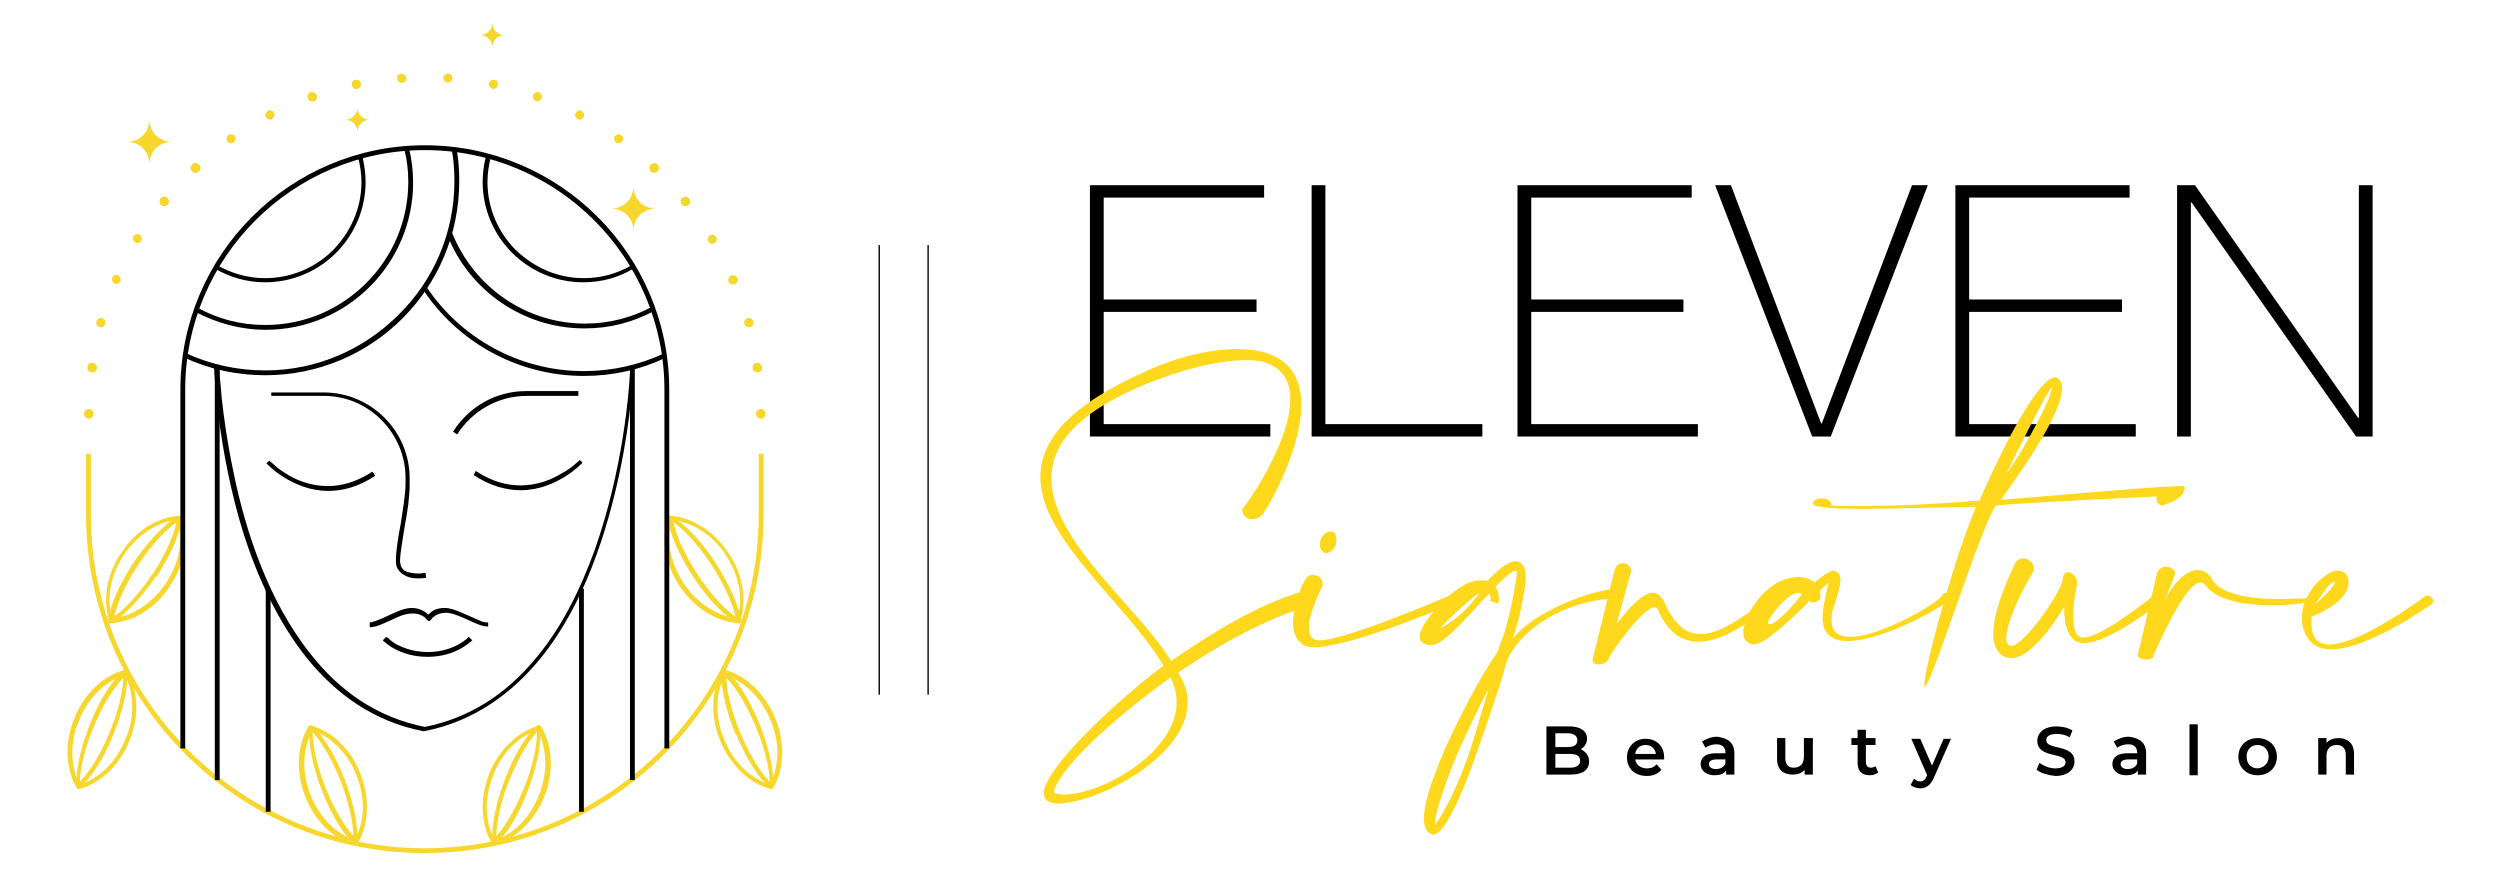 <?xml version="1.0" encoding="UTF-8"?>
<!-- Generator: Adobe Illustrator 28.2.0, SVG Export Plug-In . SVG Version: 6.00 Build 0)  -->
<svg xmlns="http://www.w3.org/2000/svg" xmlns:xlink="http://www.w3.org/1999/xlink" version="1.1" id="Capa_1" x="0px" y="0px" viewBox="0 0 363.1 127.4" style="enable-background:new 0 0 363.1 127.4;" xml:space="preserve">
<style type="text/css">
	.st0{fill:#FDD81D;}
	.st1{fill:#F7D72E;}
</style>
<g>
	<g>
		<rect x="127.6" y="35.6" width="0.2" height="65.3"></rect>
	</g>
	<g>
		<rect x="134.7" y="35.6" width="0.2" height="65.3"></rect>
	</g>
	<polygon points="183.6,26.9 183.6,28.7 160.3,28.7 160.3,43.5 182.5,43.5 182.5,45.3 160.3,45.3 160.3,61.6 184.5,61.6 184.5,63.4    158.3,63.4 158.3,26.9  "></polygon>
	<polygon points="192.5,26.9 192.5,61.6 215.3,61.6 215.3,63.4 190.5,63.4 190.5,26.9  "></polygon>
	<polygon points="245.7,26.9 245.7,28.7 222.4,28.7 222.4,43.5 244.5,43.5 244.5,45.3 222.4,45.3 222.4,61.6 246.6,61.6 246.6,63.4    220.4,63.4 220.4,26.9  "></polygon>
	<polygon points="251.4,26.9 264.5,61.5 264.6,61.5 277.7,26.9 280,26.9 265.9,63.4 263.2,63.4 249.1,26.9  "></polygon>
	<polygon points="309.3,26.9 309.3,28.7 286,28.7 286,43.5 308.2,43.5 308.2,45.3 286,45.3 286,61.6 310.2,61.6 310.2,63.4    284,63.4 284,26.9  "></polygon>
	<polygon points="318.8,26.9 342.5,60.7 342.6,60.7 342.6,26.9 344.6,26.9 344.6,63.4 342.2,63.4 318.3,29.4 318.2,29.4 318.2,63.4    316.2,63.4 316.2,26.9  "></polygon>
	<path class="st0" d="M187.4,58c0-2.4-0.9-4.4-3.5-5.3c-0.8-0.3-1.8-0.4-3-0.4c-4.5,0-11,1.9-15.9,4.1c-9,4-12.3,8.4-12.3,13.1   c0,9.1,12.7,18.8,17.4,26.5c6.1-4.2,12.6-8.2,19.1-10.1c0.1-0.1,0.3-0.1,0.4-0.1c0.6,0,1.1,0.8,1.1,1.4c0,0.3-0.1,0.5-0.3,0.7   c-6.4,1.9-13.3,5.7-19.3,9.8c1,1.5,1.4,2.9,1.4,4.3c0,7.9-13.1,14.7-18.9,14.7h-0.2c-1.2-0.1-1.8-0.6-1.8-1.5   c0-0.4,0.1-0.9,0.4-1.4c2-4.7,13-14.3,17-17.1c-5.5-9.2-17.9-18.4-17.9-27.4c0-5.2,4-10.4,15.6-15.5c4.4-2,9.1-3.1,13-3.1   c1.7,0,3.3,0.2,4.6,0.7c3.5,1.3,4.7,4.1,4.7,7.4c0,6.9-5.3,15.6-5.4,15.6c-0.4,0.7-1.1,1-1.8,1c-0.7,0-1.4-0.5-1.4-1.5   C180.6,74,187.4,64.5,187.4,58 M153.3,114.3c-0.1,0.2-0.2,0.5-0.2,0.6c0,0.3,0.1,0.4,0.4,0.4c0.3,0,0.6,0.1,0.9,0.1   c5.8,0,16.5-6.2,16.5-13.4c0-1.2-0.3-2.4-0.9-3.6C165.9,101.3,155.4,109.5,153.3,114.3"></path>
	<path class="st0" d="M190.1,91.2c0,0.7,0.2,1.3,0.7,1.6c0.2,0.1,0.4,0.2,0.8,0.2c3.9,0,18.7-6.4,18.7-6.4c0.3-0.2,0.5-0.3,0.7-0.3   c0.6,0,1,0.5,1,0.8c0,0.1,0,0.1-0.1,0.2c0,0-15.4,6.7-21,6.7c-0.8,0-1.5-0.1-1.8-0.5c-0.9-0.6-1.3-1.7-1.3-3c0-2.3,1.1-5.2,1.7-6.2   c0.3-0.6,0.7-0.8,1.2-0.8c0.7,0,1.4,0.5,1.4,1.2c0,0.1,0,0.2,0,0.3C192.2,85,190.1,88.8,190.1,91.2 M194.1,78.4   c0,0.2,0,0.5-0.1,0.7c-0.2,0.7-0.8,1.2-1.3,1.2c-0.1,0-0.2,0-0.3,0c-0.4-0.2-0.7-0.6-0.7-1.2c0-0.2,0-0.5,0.1-0.7   c0.3-0.7,0.8-1.2,1.4-1.2c0.1,0,0.2,0,0.3,0C193.9,77.3,194.1,77.8,194.1,78.4"></path>
	<path class="st0" d="M216.5,86.9c0-0.2,0-0.4-0.2-0.7c-0.5,0.5-1,1-1.5,1.6c-2.4,2.6-4.8,5.3-6.4,5.8c-0.3,0.1-0.6,0.1-0.8,0.1   c-0.3,0-0.5-0.1-0.7-0.2c-0.5-0.2-0.7-0.6-0.7-1c0-0.2,0-0.4,0.1-0.6c0.1-0.4,0.4-1,0.8-1.6c1.5-2.3,4.9-5.6,7.1-5.9   c0.4-0.1,0.7-0.1,1-0.1c0.3,0,0.6,0,0.8,0.1c1.6-1.7,3.1-2.9,4.1-2.9c0.1,0,0.2,0,0.4,0.1c0.7,0.2,1.1,0.9,1.1,2.3   c0,0.5-0.1,1.1-0.2,1.9c-0.3,1.7-0.5,2.9-1.1,5.1c-0.1,0.2-0.5,1.5-0.5,1.8c2.9-3.9,11.7-7.1,14.5-7.1c0.2,0,0.3,0,0.4,0   c0.4,0.1,0.5,0.3,0.5,0.5c0,0.2-0.2,0.5-0.5,0.8c-7.3,0.3-13.7,4.3-15.8,9c-1.3,4.7-3.8,11.7-5.3,15.9c-0.4,1.1-3.5,9.4-5.4,9.4   c-0.1,0-0.2,0-0.2,0c-0.9-0.3-1.2-1.3-1.2-2.3c0-1.1,0.3-2.3,0.4-2.7c0.5-2.1,1.5-4.7,2.7-7.5c1.7-3.8,5.1-10.5,7.6-14   c0.4-1.4,0.9-2.2,1.2-3.5c0.6-2.2,1-4.1,1.3-5.8c0.2-1.2,0.3-1.8,0.3-2.2c0-0.2,0-0.3-0.1-0.3h-0.1c-0.5,0-1.6,1-2.9,2.3   c0.4,0.5,0.5,1.2,0.5,1.8c0,0.4-0.1,0.7-0.1,0.7l-1.3-0.5C216.5,87.2,216.5,87.1,216.5,86.9 M216.2,100.1c-1.4,2.4-3.4,6.9-4.5,9.3   c-1.2,2.8-2.1,5.4-2.7,7.4c-0.4,1.3-0.6,2.3-0.6,2.9v0.1c0.6-0.6,2.7-4.2,4.4-8.8C213.9,108.2,215.2,103.2,216.2,100.1 M209.1,91.3   c2.7-1.4,4.6-3.5,5.8-5.2C213.5,86.9,210.2,90.1,209.1,91.3"></path>
	<path class="st0" d="M234.8,90.6c1.9-2.4,3.8-4.5,5.2-4.5c0.7,0,1.2,0.4,1.7,1.3c1.5,3.4,3.2,4.7,5.3,4.7c2.6,0,5.8-2.2,9.3-4.8   c0.1-0.2,0.3-0.2,0.4-0.2c0.3,0,0.6,0.3,0.6,0.6c0,0.2-0.1,0.3-0.3,0.4c-2.7,2.1-6.7,5.1-10.3,5.1c-2.3,0-4.4-1.2-5.9-4.6   c-0.1-0.3-0.3-0.4-0.5-0.4c-1.7,0-6.6,6.9-6.7,7.6c-0.2,0.4-0.8,0.7-1.4,0.7c-0.5,0-0.9-0.2-0.9-0.6v-0.1l3.2-13   c0.2-0.7,0.7-1,1.2-1c0.6,0,1.2,0.4,1.2,1.2V83L234.8,90.6z"></path>
	<path class="st0" d="M261.8,88.3c-2.6,2.5-5.6,5.3-7.1,5.3c0,0-0.1,0-0.2,0c-0.4-0.1-0.6-0.3-0.9-0.5c-0.3-0.3-0.4-0.7-0.4-1.2   c0-0.2,0-0.3,0-0.5c0.1-0.5,0.3-1.2,0.6-1.9c1-2.1,3-4.6,5.6-5.4c0.7-0.2,1.3-0.3,1.8-0.3c1,0,1.8,0.3,2.3,0.8   c1-0.8,2.2-1.7,2.8-1.7c0.1,0,0.2,0,0.3,0.1c0.4,0.1,0.7,0.5,0.7,1.2c0,0.8-0.3,1.9-0.8,3.4c-0.4,1-0.5,1.8-0.5,2.5   c0,1.7,1.1,2.4,2.7,2.4c4.2,0,12.1-4.5,13.3-5.9c0.2-0.4,0.4-0.5,0.6-0.5c0.3,0,0.5,0.3,0.5,0.6c0,0.2-0.1,0.4-0.2,0.6   c-0.4,0.6-9.3,5.8-14.6,5.8c-2.1,0-3.6-0.9-3.6-3.4c0-0.7,0.1-1.4,0.3-2.4c0.2-1.3,0.6-2.4,0.6-2.7v0c0,0-0.5,0.5-1.3,1.2   c0.1,0.4,0.1,0.8,0.1,1v0.1c-0.3,0.4-0.7,0.6-1.1,0.6c-0.1,0-0.3,0-0.4-0.1l-0.1-0.3C262.6,87.6,262.4,87.7,261.8,88.3 M261.2,86.1   c-1.6,0-4.4,3.6-4.4,4.4c0,0.1,0.1,0.2,0.2,0.2c0.6,0,2.6-1.6,4.7-4.4C261.6,86.1,261.4,86.1,261.2,86.1"></path>
	<path class="st0" d="M317.2,70.6c-0.1,0-0.2,0-0.5,0c-3.3,0-23.2,1.8-26.1,2c2.4-3.3,8.9-12.4,8.9-16.2c0-0.8-0.3-1.4-0.9-1.6h-0.1   c-2.1,0-6.6,7.8-11,17.9c-7.4,0.6-13.2,0.8-17.1,0.8c-1.9,0-3.4,0-4.4-0.1c0-0.8-0.8-1-1.3-1h-0.2c-0.4,0-1.2,0.2-1.2,0.6   c0,0.1,0,0.1,0.1,0.2c0.2,0.5,2.9,0.7,6.7,0.7c4.9,0,11.5-0.2,16.9-0.3c-3.6,8.5-8.3,26.5-7.4,26.1c1-0.4,8.1-23.3,10.3-26.3   c7.7-0.6,23.4-1.3,23.4-1.3c-0.1,0.1-0.1,0.3-0.1,0.4c0,0.5,0.4,0.9,0.8,0.9c0.1,0,0.3,0,0.4-0.1c0,0,2.8-0.9,2.8-2.1   C317.4,71,317.3,70.8,317.2,70.6 M298,56.3C298,56.3,298.1,56.4,298,56.3c0,0.2-0.1,0.6-0.3,1.2c-0.8,2.3-4.6,9.2-6.3,11.3   C291.6,68.4,297.5,56.3,298,56.3"></path>
	<path class="st0" d="M291.4,92.7c0,0.7,0.2,1.1,0.7,1.1c0.1,0,0.2,0,0.2,0c2-0.5,7.2-7.9,7.3-9.8c0.1-0.7,0.4-0.9,0.8-0.9   c0.6,0,1.3,0.8,1.3,1.6c0,0-0.6,2.6-0.6,4.8c0,1.4,0.2,2.6,1,3c0.1,0.1,0.3,0.1,0.5,0.1c2.7,0,10-6,10.1-6c0.2-0.1,0.3-0.2,0.5-0.2   c0.4,0,0.7,0.4,0.7,0.8c0,0.1,0,0.2-0.1,0.3c0,0-7.4,5.9-11.1,5.9c-0.4,0-0.8-0.1-1.1-0.2c-1.4-0.8-1.8-2.8-1.8-4.8v-0.3   c-1.8,3.1-5.1,7.5-7.7,7.5c-0.3,0-0.7-0.1-1-0.2c-1.1-0.6-1.6-1.8-1.6-3.3c0-4.1,3.1-10,3.1-10.1c0.2-0.6,0.7-0.9,1.2-0.9   c0.8,0,1.6,0.6,1.6,1.5c0,0.1,0,0.2,0,0.3C293,86.8,291.4,90.8,291.4,92.7"></path>
	<path class="st0" d="M314.4,87.3c1.3-2.8,3.2-4.5,4.8-4.5c0.7,0,1.3,0.3,1.9,1c1.2,2.7,6.2,3.2,9.9,3.2c1.6,0,3-0.1,3.7-0.1   c0.4,0,0.7-0.3,0.8-0.3c0.1,0,0.3-0.1,0.3-0.1c0.2,0,0.3,0.1,0.3,0.2c0,0.2-0.2,0.6-0.5,0.6c-0.2,0.2-2.7,0.6-5.7,0.6   c-3.6,0-7.9-0.6-9.6-2.9c-0.2-0.3-0.4-0.4-0.7-0.4c-2.4,0-6.7,10.5-6.8,10.5v0.1c0,0.4-0.5,0.6-1,0.6c-0.6,0-1.3-0.2-1.3-0.6   c0-0.1,0-0.1,0-0.1l2.8-11.9c0.2-0.6,0.8-0.9,1.3-0.9c0.6,0,1.3,0.4,1.3,1v0.1L314.4,87.3z"></path>
	<path class="st0" d="M341.1,84.6c0,2.8-4.5,4.6-5.4,5c0,0.2,0,0.4,0,0.7c0,0.8,0.1,1.7,0.5,2.3c0.4,0.7,1.2,1,2.1,1   c4.6,0,13.8-6.9,13.9-7c0.1-0.1,0.3-0.1,0.4-0.1c0.4,0,0.8,0.4,0.8,0.8c0,0.2-0.1,0.3-0.3,0.5c-0.1,0-9,6.5-14.5,6.5   c-1.4,0-2.6-0.4-3.4-1.6c-0.6-0.9-0.9-1.9-0.9-2.9c0-1.9,0.9-3.6,2-4.9c0.6-0.7,1.3-1.2,1.9-1.6c0.5-0.3,0.9-0.4,1.3-0.4   c0.2,0,0.5,0,0.7,0.1c0.5,0.2,0.8,0.6,0.9,1.3C341.1,84.4,341.1,84.5,341.1,84.6 M339.1,84.6c0-0.1,0-0.1-0.1-0.1   c-0.7,0.1-1.3,1.3-2.8,3.3C338.3,86,339.1,84.9,339.1,84.6"></path>
	<path class="st1" d="M110.2,65.9v8.8c0,13.4-5.4,25.5-14.2,34.3s-20.9,14.2-34.3,14.2s-25.5-5.4-34.3-14.2   c-8.8-8.8-14.2-20.9-14.2-34.3v-8.8h-0.7v8.8c0,27.2,22,49.2,49.2,49.2c27.2,0,49.2-22,49.2-49.2v-8.8H110.2z"></path>
	<path class="st1" d="M110.5,60.8c0.2,0,0.4-0.1,0.5-0.2c0.1-0.1,0.2-0.3,0.2-0.5c0-0.2-0.1-0.4-0.2-0.5c-0.1-0.1-0.3-0.2-0.5-0.2   s-0.4,0.1-0.5,0.2c-0.1,0.1-0.2,0.3-0.2,0.5c0,0.2,0.1,0.4,0.2,0.5C110.2,60.7,110.3,60.8,110.5,60.8"></path>
	<path class="st1" d="M12.7,53.3L12.7,53.3c-0.1,0.4,0.2,0.7,0.6,0.8c0.4,0.1,0.7-0.2,0.8-0.6c0-0.4-0.2-0.7-0.6-0.8   C13,52.7,12.7,52.9,12.7,53.3 M14,46.7L14,46.7c-0.1,0.4,0.1,0.7,0.5,0.8c0.4,0.1,0.7-0.1,0.8-0.5c0.1-0.4-0.1-0.7-0.5-0.8   C14.5,46.1,14.1,46.3,14,46.7 M16.3,40.3L16.3,40.3c-0.1,0.3,0,0.7,0.3,0.9c0.3,0.1,0.7,0,0.9-0.3c0.1-0.3,0-0.7-0.3-0.9   C16.8,39.8,16.4,40,16.3,40.3 M19.4,34.3L19.4,34.3c-0.2,0.3-0.1,0.7,0.2,0.9c0.3,0.2,0.7,0.1,0.9-0.2s0.1-0.7-0.2-0.9   C20,33.9,19.6,34,19.4,34.3 M23.3,28.8L23.3,28.8c-0.2,0.3-0.2,0.7,0.1,1c0.3,0.2,0.7,0.2,1-0.1c0.2-0.3,0.2-0.7-0.1-1   C24,28.5,23.5,28.5,23.3,28.8 M27.9,23.9L27.9,23.9c-0.3,0.3-0.3,0.7,0,1c0.3,0.3,0.7,0.3,1,0c0.3-0.3,0.3-0.7,0-1   C28.6,23.6,28.2,23.6,27.9,23.9 M33.2,19.6L33.2,19.6c-0.3,0.2-0.4,0.6-0.2,0.9c0.2,0.3,0.6,0.4,0.9,0.2c0.3-0.2,0.4-0.6,0.2-0.9   C33.9,19.5,33.5,19.4,33.2,19.6 M38.9,16.1L38.9,16.1c-0.3,0.2-0.5,0.6-0.3,0.9c0.2,0.3,0.6,0.5,0.9,0.3c0.3-0.2,0.5-0.6,0.3-0.9   C39.7,16.1,39.3,15.9,38.9,16.1 M45.1,13.4L45.1,13.4c-0.4,0.1-0.5,0.5-0.4,0.9c0.1,0.4,0.5,0.5,0.9,0.4c0.4-0.1,0.5-0.5,0.4-0.9   C45.9,13.5,45.5,13.3,45.1,13.4 M51.6,11.6L51.6,11.6c-0.4,0.1-0.6,0.4-0.5,0.8c0.1,0.4,0.4,0.6,0.8,0.5c0.4-0.1,0.6-0.4,0.5-0.8   C52.4,11.8,52,11.5,51.6,11.6 M58.3,10.7L58.3,10.7c-0.4,0-0.7,0.3-0.6,0.7c0,0.4,0.3,0.7,0.7,0.6c0.4,0,0.7-0.3,0.6-0.7   C59,11,58.7,10.7,58.3,10.7 M65.1,10.7L65.1,10.7c-0.4,0-0.7,0.3-0.7,0.6c0,0.4,0.3,0.7,0.6,0.7c0.4,0,0.7-0.3,0.7-0.6   C65.7,11,65.5,10.7,65.1,10.7 M71.8,11.6L71.8,11.6c-0.4-0.1-0.7,0.2-0.8,0.5c-0.1,0.4,0.2,0.7,0.5,0.8c0.4,0.1,0.7-0.2,0.8-0.5   C72.4,12,72.2,11.7,71.8,11.6 M78.3,13.4L78.3,13.4c-0.4-0.1-0.7,0.1-0.9,0.4c-0.1,0.4,0.1,0.7,0.4,0.9c0.4,0.1,0.7-0.1,0.9-0.4   C78.8,13.9,78.6,13.6,78.3,13.4 M84.5,16.1L84.5,16.1c-0.3-0.2-0.7,0-0.9,0.3c-0.2,0.3,0,0.7,0.3,0.9c0.3,0.2,0.7,0,0.9-0.3   C84.9,16.7,84.8,16.3,84.5,16.1 M90.2,19.6L90.2,19.6c-0.3-0.2-0.7-0.1-0.9,0.2c-0.2,0.3-0.1,0.7,0.2,0.9c0.3,0.2,0.7,0.1,0.9-0.2   C90.6,20.3,90.6,19.9,90.2,19.6 M95.5,23.9L95.5,23.9c-0.3-0.3-0.7-0.2-1,0c-0.3,0.3-0.2,0.7,0,1c0.3,0.3,0.7,0.2,1,0   C95.8,24.6,95.8,24.2,95.5,23.9 M100.1,28.8L100.1,28.8c-0.2-0.3-0.7-0.3-1-0.1s-0.3,0.7-0.1,1c0.2,0.3,0.7,0.3,1,0.1   C100.3,29.6,100.3,29.1,100.1,28.8 M104,34.4L104,34.4c-0.2-0.3-0.6-0.4-0.9-0.2c-0.3,0.2-0.4,0.6-0.2,0.9c0.2,0.3,0.6,0.4,0.9,0.2   C104.1,35.1,104.2,34.7,104,34.4 M107.1,40.4L107.1,40.4c-0.1-0.3-0.5-0.5-0.9-0.4c-0.3,0.1-0.5,0.5-0.4,0.9   c0.1,0.3,0.5,0.5,0.9,0.4C107.1,41.1,107.3,40.7,107.1,40.4 M109.4,46.7L109.4,46.7c-0.1-0.4-0.5-0.6-0.8-0.5   c-0.4,0.1-0.6,0.5-0.5,0.8c0.1,0.4,0.5,0.6,0.8,0.5C109.3,47.5,109.5,47.1,109.4,46.7 M110.7,53.3L110.7,53.3   c-0.1-0.4-0.4-0.6-0.8-0.6s-0.6,0.4-0.6,0.8c0.1,0.4,0.4,0.6,0.8,0.6C110.5,54.1,110.8,53.7,110.7,53.3"></path>
	<path class="st1" d="M12.9,60.8c0.2,0,0.4-0.1,0.5-0.2c0.1-0.1,0.2-0.3,0.2-0.5c0-0.2-0.1-0.4-0.2-0.5c-0.1-0.1-0.3-0.2-0.5-0.2   s-0.4,0.1-0.5,0.2c-0.1,0.1-0.2,0.3-0.2,0.5c0,0.2,0.1,0.4,0.2,0.5C12.5,60.7,12.7,60.8,12.9,60.8"></path>
	<path class="st1" d="M24.4,84.9l-0.3-0.2c-2.1,3.1-5.2,5-8,5.1l0,0.3l0.3-0.1c-0.3-0.9-0.5-1.9-0.5-2.9c0-2.1,0.7-4.4,2.1-6.5   c2.1-3.1,5.2-5,8-5.1l0-0.3l-0.3,0.1c0.3,0.9,0.5,1.9,0.5,2.9c0,2.1-0.7,4.4-2.1,6.5L24.4,84.9l0.3,0.2c1.5-2.2,2.2-4.6,2.2-6.9   c0-1.1-0.2-2.1-0.5-3.1c0-0.1-0.2-0.2-0.3-0.2c-3.1,0.2-6.4,2.1-8.5,5.4c-1.5,2.2-2.2,4.6-2.2,6.9c0,1.1,0.2,2.1,0.5,3.1   c0.1,0.1,0.2,0.2,0.3,0.2c3.1-0.2,6.4-2.1,8.5-5.4L24.4,84.9z"></path>
	<path class="st1" d="M22.4,83.6l-0.3-0.2C20,86.6,17.6,89,16,89.9l0.2,0.3l0.3,0c0.2-1.9,1.5-5,3.6-8.2c2.1-3.2,4.5-5.6,6.1-6.5   L26,75.3l-0.3,0c-0.2,1.9-1.5,5-3.6,8.2L22.4,83.6l0.3,0.2c2.1-3.2,3.5-6.4,3.7-8.5c0-0.1,0-0.2-0.2-0.3c-0.1-0.1-0.2-0.1-0.4,0   c-1.8,1-4.2,3.5-6.4,6.7c-2.1,3.2-3.5,6.4-3.7,8.5c0,0.1,0,0.2,0.1,0.3c0.1,0.1,0.2,0.1,0.4,0c1.8-1,4.2-3.5,6.4-6.7L22.4,83.6z"></path>
	<path class="st1" d="M18.5,107.5l-0.3-0.1c-1.4,3.5-4.1,5.9-6.9,6.6l0.1,0.3l0.3-0.2c-0.8-1.3-1.2-3-1.2-4.8c0-1.5,0.3-3.1,1-4.7   c1.4-3.5,4.1-5.9,6.9-6.6l-0.1-0.3l-0.3,0.2c0.8,1.3,1.2,3,1.2,4.8c0,1.5-0.3,3.1-1,4.7L18.5,107.5l0.3,0.1c0.7-1.7,1-3.4,1-5   c0-1.9-0.5-3.7-1.3-5.1c-0.1-0.1-0.2-0.2-0.4-0.2c-3,0.8-5.8,3.3-7.3,7c-0.7,1.7-1,3.4-1,5c0,1.9,0.5,3.7,1.3,5.1   c0.1,0.1,0.2,0.2,0.4,0.2c3-0.8,5.8-3.3,7.3-7L18.5,107.5z"></path>
	<path class="st1" d="M16.2,106.5l-0.3-0.1c-1.4,3.5-3.3,6.3-4.8,7.6l0.2,0.3l0.3,0c0-0.2,0-0.4,0-0.6c0-2,0.7-5,2-8.1   c1.4-3.5,3.3-6.3,4.8-7.6l-0.2-0.3l-0.3,0c0,0.2,0,0.4,0,0.6c0,2-0.7,5-2,8.1L16.2,106.5l0.3,0.1c1.3-3.2,2-6.3,2-8.4   c0-0.2,0-0.5,0-0.7c0-0.1-0.1-0.2-0.2-0.3c-0.1,0-0.3,0-0.3,0.1c-1.6,1.4-3.5,4.2-4.9,7.8c-1.3,3.2-2,6.3-2,8.4c0,0.2,0,0.5,0,0.7   c0,0.1,0.1,0.2,0.2,0.3c0.1,0,0.2,0,0.3-0.1c1.6-1.4,3.5-4.2,4.9-7.8L16.2,106.5z"></path>
	<path class="st1" d="M52.1,112.6l-0.3,0.1c0.6,1.5,0.9,3,0.9,4.5c0,1.9-0.5,3.7-1.3,5l0.3,0.2l0.1-0.3c-2.7-0.8-5.4-3.2-6.7-6.7   c-0.6-1.5-0.9-3-0.9-4.5c0-1.9,0.5-3.7,1.3-5l-0.3-0.2l-0.1,0.3c2.7,0.8,5.4,3.2,6.7,6.7L52.1,112.6l0.3-0.1   c-1.4-3.7-4.2-6.3-7.2-7.1c-0.1,0-0.3,0-0.4,0.1c-0.9,1.5-1.4,3.4-1.4,5.4c0,1.5,0.3,3.1,0.9,4.7c1.4,3.7,4.2,6.3,7.2,7.1   c0.1,0,0.3,0,0.4-0.1c0.9-1.5,1.4-3.4,1.4-5.4c0-1.5-0.3-3.1-0.9-4.7L52.1,112.6z"></path>
	<path class="st1" d="M49.8,113.4l-0.3,0.1c1.2,3.1,1.8,6,1.8,7.9c0,0.3,0,0.6,0,0.8l0.3,0l0.2-0.3c-1.4-1.3-3.2-4.1-4.6-7.7   c-1.2-3.1-1.8-6-1.8-7.9c0-0.3,0-0.6,0-0.8l-0.3,0l-0.2,0.3c1.4,1.3,3.2,4.1,4.6,7.7L49.8,113.4l0.3-0.1c-1.4-3.6-3.2-6.5-4.7-7.9   c-0.1-0.1-0.2-0.1-0.3-0.1c-0.1,0-0.2,0.2-0.2,0.3c0,0.3,0,0.6,0,0.9c0,2.1,0.6,5,1.8,8.2c1.4,3.6,3.2,6.5,4.7,7.9   c0.1,0.1,0.2,0.1,0.3,0.1c0.1,0,0.2-0.2,0.2-0.3c0-0.3,0-0.6,0-0.9c0-2.1-0.6-5-1.8-8.2L49.8,113.4z"></path>
	<path class="st1" d="M99,84.9l-0.3,0.2c2.2,3.3,5.4,5.2,8.5,5.4c0.1,0,0.3-0.1,0.3-0.2c0.3-1,0.5-2,0.5-3.1c0-2.2-0.7-4.7-2.2-6.9   c-2.2-3.3-5.4-5.2-8.5-5.4c-0.1,0-0.3,0.1-0.3,0.2c-0.3,1-0.5,2-0.5,3.1c0,2.2,0.7,4.7,2.2,6.9L99,84.9l0.3-0.2   c-1.4-2.1-2.1-4.4-2.1-6.5c0-1,0.2-2,0.5-2.9l-0.3-0.1l0,0.3c2.8,0.2,6,2,8,5.1c1.4,2.1,2.1,4.4,2.1,6.5c0,1-0.2,2-0.5,2.9l0.3,0.1   l0-0.3c-2.8-0.2-6-2-8-5.1L99,84.9z"></path>
	<path class="st1" d="M101,83.6l-0.3,0.2c2.1,3.2,4.5,5.7,6.4,6.7c0.1,0.1,0.2,0.1,0.4,0c0.1-0.1,0.2-0.2,0.1-0.3   c-0.2-2.1-1.6-5.2-3.7-8.5c-2.1-3.2-4.5-5.7-6.4-6.7c-0.1-0.1-0.2-0.1-0.4,0C97.1,75,97,75.2,97,75.3c0.2,2.1,1.6,5.3,3.7,8.5   L101,83.6l0.3-0.2c-2.1-3.2-3.4-6.3-3.6-8.2l-0.3,0l-0.2,0.3c1.7,0.9,4,3.3,6.1,6.5c2.1,3.2,3.4,6.3,3.6,8.2l0.3,0l0.2-0.3   c-1.7-0.9-4-3.3-6.1-6.5L101,83.6z"></path>
	<path class="st1" d="M104.9,107.5l-0.3,0.1c1.5,3.6,4.3,6.2,7.3,7c0.1,0,0.3,0,0.4-0.2c0.9-1.4,1.3-3.2,1.3-5.1c0-1.6-0.3-3.3-1-5   c-1.5-3.6-4.3-6.2-7.3-7c-0.1,0-0.3,0-0.4,0.2c-0.9,1.4-1.3,3.2-1.3,5.1c0,1.6,0.3,3.3,1,5L104.9,107.5l0.3-0.1   c-0.7-1.6-1-3.2-1-4.7c0-1.8,0.4-3.4,1.2-4.8l-0.3-0.2l-0.1,0.3c2.8,0.7,5.5,3.1,6.9,6.6c0.7,1.6,1,3.2,1,4.7   c0,1.8-0.4,3.4-1.2,4.8l0.3,0.2l0.1-0.3c-2.8-0.7-5.5-3.1-6.9-6.6L104.9,107.5z"></path>
	<path class="st1" d="M107.2,106.5l-0.3,0.1c1.5,3.6,3.3,6.5,4.9,7.8c0.1,0.1,0.2,0.1,0.3,0.1c0.1,0,0.2-0.2,0.2-0.3   c0-0.2,0-0.4,0-0.7c0-2.1-0.7-5.1-2-8.4c-1.5-3.6-3.3-6.5-5-7.8c-0.1-0.1-0.2-0.1-0.3-0.1c-0.1,0-0.2,0.2-0.2,0.3   c0,0.2,0,0.4,0,0.7c0,2.1,0.7,5.1,2,8.4L107.2,106.5l0.3-0.1c-1.3-3.2-2-6.1-2-8.1c0-0.2,0-0.4,0-0.6l-0.3,0l-0.2,0.3   c1.5,1.2,3.3,4.1,4.8,7.6c1.3,3.2,2,6.1,2,8.1c0,0.2,0,0.4,0,0.6l0.3,0l0.2-0.3c-1.5-1.2-3.3-4.1-4.8-7.6L107.2,106.5z"></path>
	<path class="st1" d="M71.3,112.6l-0.3-0.1c-0.6,1.6-0.9,3.2-0.9,4.7c0,2,0.5,3.9,1.4,5.4c0.1,0.1,0.2,0.2,0.4,0.1   c3-0.9,5.8-3.5,7.2-7.1c0.6-1.6,0.9-3.2,0.9-4.7c0-2-0.5-3.9-1.4-5.4c-0.1-0.1-0.2-0.2-0.4-0.1c-3,0.9-5.8,3.5-7.2,7.1L71.3,112.6   l0.3,0.1c1.3-3.5,4-6,6.7-6.7l-0.1-0.3l-0.3,0.2c0.9,1.4,1.3,3.1,1.3,5c0,1.4-0.3,3-0.9,4.5c-1.3,3.5-4,6-6.7,6.7l0.1,0.3l0.3-0.2   c-0.9-1.4-1.3-3.1-1.3-5c0-1.4,0.3-3,0.9-4.5L71.3,112.6z"></path>
	<path class="st1" d="M73.6,113.4l-0.3-0.1c-1.2,3.1-1.8,6.1-1.8,8.2c0,0.3,0,0.6,0,0.9c0,0.1,0.1,0.2,0.2,0.3c0.1,0,0.3,0,0.3-0.1   c1.6-1.4,3.4-4.3,4.7-7.9c1.2-3.1,1.8-6.1,1.8-8.2c0-0.3,0-0.6,0-0.9c0-0.1-0.1-0.2-0.2-0.3c-0.1,0-0.3,0-0.3,0.1   c-1.6,1.4-3.4,4.3-4.7,7.9L73.6,113.4l0.3,0.1c1.4-3.5,3.1-6.4,4.6-7.7l-0.2-0.3l-0.3,0c0,0.3,0,0.5,0,0.8c0,2-0.6,4.9-1.8,7.9   c-1.4,3.5-3.1,6.4-4.6,7.7l0.2,0.3l0.3,0c0-0.3,0-0.5,0-0.8c0-2,0.6-4.9,1.8-7.9L73.6,113.4z"></path>
	<path d="M91.5,53.5c0,0,0,0.2,0,0.5c-0.1,2.6-1,14.2-5.1,25.8c-2.1,5.8-4.9,11.6-9,16.3c-4,4.7-9.2,8.2-15.8,9.5l0.1,0.3l0.1-0.3   c-7.1-1.4-12.5-5.3-16.6-10.5C39,87.4,35.6,77,33.9,68.5c-0.9-4.2-1.4-8-1.7-10.7c-0.1-1.4-0.2-2.4-0.3-3.2c0-0.7-0.1-1.1-0.1-1.2   l-0.7,0c0,0,0.4,11.7,4.3,24.2c2,6.2,4.9,12.6,9.1,17.9c4.2,5.2,9.7,9.3,17,10.7h0.1c7.2-1.4,12.8-5.5,17-10.7   c6.3-7.8,9.6-18.4,11.4-26.9c1.8-8.5,2-15.1,2-15.2L91.5,53.5z"></path>
	<path d="M39.3,57.5H47c3.3,0,6.2,1.3,8.4,3.5c2.1,2.1,3.5,5.1,3.5,8.4v0.8c0,1.7-0.4,3.8-0.7,5.9c-0.4,2-0.7,4-0.7,5.4   c0,0.5,0.1,1,0.4,1.3c0.3,0.5,0.9,0.8,1.4,1c0.5,0.2,1.1,0.2,1.6,0.2c0.6,0,1-0.1,1-0.1l-0.1-0.7l-0.1,0c-0.1,0-0.5,0.1-0.9,0.1   c-0.6,0-1.3-0.1-1.8-0.3c-0.3-0.1-0.5-0.3-0.6-0.5c-0.2-0.2-0.2-0.5-0.3-0.9c0-1.3,0.4-3.2,0.7-5.3c0.4-2,0.7-4.2,0.7-6v-0.8   c0-6.9-5.6-12.5-12.5-12.5h-7.6V57.5z"></path>
	<path d="M38.7,67.3c0,0,0.9,1,2.5,2c1.6,1,3.8,2,6.5,2c2.1,0,4.4-0.6,6.8-2.2l-0.4-0.6c-2.3,1.5-4.5,2.1-6.5,2.1   c-2.5,0-4.7-0.9-6.2-1.9c-0.8-0.5-1.3-0.9-1.7-1.3c-0.2-0.2-0.4-0.3-0.5-0.4l-0.1-0.1l0,0L38.7,67.3z"></path>
	<path d="M84,56.8h-7.6c-4.5,0-8.4,2.4-10.6,5.9l0.6,0.4c2.1-3.3,5.8-5.6,10.1-5.6H84V56.8z"></path>
	<path d="M84.2,66.8L84.2,66.8C84,67,83,68,81.5,68.8c-1.5,0.9-3.5,1.7-5.9,1.7c-1.9,0-4.1-0.5-6.5-2.1L68.8,69   c2.4,1.6,4.8,2.2,6.8,2.2c2.7,0,4.9-1,6.5-2c1.6-1,2.5-2,2.5-2L84.2,66.8z"></path>
	<path d="M70.7,90.4c-0.3,0-0.7-0.1-1.1-0.3c-0.7-0.3-1.6-0.7-2.5-1.1c-0.9-0.4-1.8-0.7-2.5-0.7c-1,0-1.7,0.3-2.1,0.7   c-0.4,0.3-0.6,0.7-0.6,0.7l0.3,0.1l0.3-0.1c0,0-0.2-0.4-0.6-0.7c-0.4-0.3-1.1-0.7-2.1-0.7c-1.1,0-2.3,0.6-3.4,1.1   c-0.6,0.3-1.1,0.5-1.6,0.7c-0.5,0.2-0.9,0.3-1.1,0.3v0.7c0.4,0,0.9-0.1,1.4-0.3c0.8-0.3,1.6-0.7,2.5-1.1c0.8-0.4,1.7-0.6,2.3-0.6   c0.9,0,1.4,0.3,1.7,0.5c0.2,0.1,0.3,0.3,0.3,0.3l0.1,0.1l0,0l0,0c0.1,0.1,0.2,0.2,0.3,0.2c0.1,0,0.2-0.1,0.3-0.2v0   c0,0,0.2-0.3,0.5-0.5c0.3-0.2,0.8-0.5,1.7-0.5c0.8,0,2,0.5,3.1,1c0.6,0.3,1.1,0.5,1.6,0.7c0.5,0.2,1,0.3,1.4,0.3V90.4z"></path>
	<path d="M68.1,92.5L68.1,92.5c-0.1,0.1-2.1,2.2-6,2.2c-2,0-3.5-0.6-4.5-1.1c-0.5-0.3-0.9-0.6-1.1-0.8c-0.1-0.1-0.2-0.2-0.3-0.2   l-0.1-0.1l0,0l0,0l-0.5,0.5c0,0,2.2,2.4,6.5,2.4c4.3,0,6.4-2.4,6.5-2.4L68.1,92.5z"></path>
	<path d="M26.9,108.7V56.6c0-9.6,3.9-18.3,10.2-24.6c6.3-6.3,15-10.2,24.6-10.2c9.6,0,18.3,3.9,24.6,10.2c6.3,6.3,10.2,15,10.2,24.6   v52.1h0.7V56.6c0-19.6-15.9-35.5-35.5-35.5S26.2,37,26.2,56.6v52.1H26.9z"></path>
	<path d="M65.6,21.7c0.3,1.5,0.4,3.1,0.4,4.6c0,7.6-3.1,14.5-8.1,19.4c-5,5-11.8,8.1-19.4,8.1c-4.1,0-8-0.9-11.5-2.5l-0.3,0.6   c3.6,1.7,7.6,2.6,11.8,2.6c15.6,0,28.2-12.6,28.2-28.2c0-1.6-0.1-3.2-0.4-4.7L65.6,21.7z"></path>
	<path d="M58.7,21.6c0.4,1.5,0.6,3.1,0.6,4.8c0,5.7-2.3,10.9-6.1,14.7c-3.8,3.8-8.9,6.1-14.7,6.1c-3.6,0-6.9-0.9-9.8-2.5l-0.3,0.6   c3,1.6,6.5,2.6,10.2,2.6c11.8,0,21.4-9.6,21.4-21.4c0-1.7-0.2-3.4-0.6-4.9L58.7,21.6z"></path>
	<path d="M52,22.8c0.3,1.2,0.5,2.4,0.5,3.6c0,3.9-1.6,7.3-4.1,9.9c-2.5,2.5-6,4.1-9.9,4.1c-2.5,0-4.9-0.7-7-1.9L31.2,39   c2.2,1.3,4.7,2,7.3,2c8.1,0,14.6-6.6,14.6-14.6c0-1.3-0.2-2.6-0.5-3.8L52,22.8z"></path>
	<path d="M61.4,42c5,7.6,13.7,12.6,23.4,12.6c4.2,0,8.2-0.9,11.8-2.6l-0.3-0.6c-3.5,1.6-7.4,2.5-11.5,2.5c-9.5,0-18-4.9-22.9-12.3   L61.4,42z"></path>
	<path d="M65,34.2c3.1,7.9,10.9,13.5,19.9,13.5c3.7,0,7.1-0.9,10.2-2.6l-0.3-0.6c-2.9,1.6-6.3,2.5-9.8,2.5   c-8.7,0-16.2-5.4-19.3-13.1L65,34.2z"></path>
	<path d="M91.8,38.5c-2.1,1.2-4.4,1.9-7,1.9c-3.9,0-7.3-1.6-9.9-4.1c-2.5-2.5-4.1-6-4.1-9.9c0-1.2,0.2-2.5,0.5-3.6l-0.7-0.2   c-0.3,1.2-0.5,2.5-0.5,3.8c0,8.1,6.6,14.6,14.6,14.6c2.7,0,5.2-0.7,7.3-2L91.8,38.5z"></path>
	<polyline points="31.2,53.5 31.2,113.3 31.9,113.3 31.9,53.5  "></polyline>
	<polyline points="91.5,53.5 91.5,113.3 92.2,113.3 92.2,53.5  "></polyline>
	<polyline points="38.6,85.5 38.6,117.9 39.3,117.9 39.3,85.5  "></polyline>
	<polyline points="84.1,85.5 84.1,117.9 84.8,117.9 84.8,85.5  "></polyline>
	<path class="st1" d="M92,33.6c0-1.9-1.4-3.3-3.3-3.3c1.9,0,3.3-1.4,3.3-3.3c0,1.9,1.4,3.3,3.3,3.3C93.4,30.3,92,31.7,92,33.6"></path>
	<path class="st1" d="M21.7,23.9c0-1.9,1.4-3.3,3.3-3.3c-1.9,0-3.3-1.4-3.3-3.3c0,1.9-1.4,3.3-3.3,3.3C20.3,20.6,21.7,22,21.7,23.9"></path>
	<path class="st1" d="M71.5,6.9c0-1-0.8-1.8-1.8-1.8c1,0,1.8-0.8,1.8-1.8c0,1,0.8,1.8,1.8,1.8C72.3,5.1,71.5,5.8,71.5,6.9"></path>
	<path class="st1" d="M51.9,19.2c0-1,0.8-1.8,1.8-1.8c-1,0-1.8-0.8-1.8-1.8c0,1-0.8,1.8-1.8,1.8C51.1,17.4,51.9,18.1,51.9,19.2"></path>
</g>
<g>
	<path d="M230.8,110.6c0,1.2-0.9,1.9-2.7,1.9h-3.5v-7h3.3c1.7,0,2.6,0.7,2.6,1.8c0,0.7-0.4,1.2-0.9,1.5   C230.3,109.2,230.8,109.7,230.8,110.6z M225.9,106.6v1.9h1.8c0.9,0,1.4-0.3,1.4-1c0-0.6-0.5-1-1.4-1H225.9z M229.5,110.5   c0-0.7-0.5-1-1.5-1h-2.1v2h2.1C228.9,111.5,229.5,111.2,229.5,110.5z"></path>
	<path d="M241.7,110.3h-4.2c0.1,0.8,0.8,1.3,1.7,1.3c0.6,0,1.1-0.2,1.4-0.6l0.7,0.8c-0.5,0.6-1.2,0.9-2.1,0.9   c-1.8,0-2.9-1.1-2.9-2.7s1.2-2.7,2.7-2.7c1.6,0,2.7,1.1,2.7,2.7C241.7,110,241.7,110.2,241.7,110.3z M237.5,109.5h3   c-0.1-0.8-0.7-1.3-1.5-1.3C238.2,108.2,237.6,108.7,237.5,109.5z"></path>
	<path d="M251.9,109.4v3.1h-1.2v-0.6c-0.3,0.5-0.9,0.7-1.7,0.7c-1.2,0-2-0.7-2-1.6c0-0.9,0.6-1.6,2.2-1.6h1.4v-0.1   c0-0.7-0.4-1.2-1.3-1.2c-0.6,0-1.2,0.2-1.6,0.5l-0.5-0.9c0.6-0.4,1.4-0.7,2.2-0.7C251,107.2,251.9,107.9,251.9,109.4z M250.6,110.9   v-0.6h-1.3c-0.8,0-1.1,0.3-1.1,0.7c0,0.4,0.4,0.7,1,0.7C249.9,111.7,250.4,111.4,250.6,110.9z"></path>
	<path d="M263.3,107.2v5.3h-1.2v-0.7c-0.4,0.5-1,0.7-1.7,0.7c-1.4,0-2.3-0.7-2.3-2.3v-3h1.2v2.9c0,1,0.5,1.4,1.2,1.4   c0.9,0,1.5-0.5,1.5-1.6v-2.7H263.3z"></path>
	<path d="M272.8,112.2c-0.3,0.2-0.7,0.4-1.2,0.4c-1.2,0-1.8-0.6-1.8-1.8v-2.6h-0.9v-1h0.9v-1.2h1.2v1.2h1.4v1H271v2.5   c0,0.5,0.3,0.8,0.7,0.8c0.3,0,0.5-0.1,0.7-0.2L272.8,112.2z"></path>
	<path d="M283.4,107.2l-2.5,5.7c-0.5,1.2-1.2,1.6-2,1.6c-0.5,0-1.1-0.2-1.4-0.5l0.5-0.9c0.2,0.2,0.6,0.4,0.9,0.4   c0.4,0,0.7-0.2,0.9-0.7l0.1-0.2l-2.3-5.3h1.3l1.7,3.9l1.7-3.9H283.4z"></path>
	<path d="M295.8,111.8l0.4-1c0.6,0.4,1.4,0.8,2.3,0.8c1.1,0,1.5-0.4,1.5-0.9c0-1.5-4.1-0.5-4.1-3.1c0-1.1,0.9-2.1,2.8-2.1   c0.8,0,1.7,0.2,2.3,0.6l-0.4,1c-0.6-0.4-1.3-0.5-1.9-0.5c-1.1,0-1.5,0.4-1.5,0.9c0,1.5,4.1,0.5,4.1,3.1c0,1.1-0.9,2.1-2.8,2.1   C297.5,112.6,296.4,112.3,295.8,111.8z"></path>
	<path d="M311.7,109.4v3.1h-1.2v-0.6c-0.3,0.5-0.9,0.7-1.7,0.7c-1.2,0-2-0.7-2-1.6c0-0.9,0.6-1.6,2.2-1.6h1.4v-0.1   c0-0.7-0.4-1.2-1.3-1.2c-0.6,0-1.2,0.2-1.6,0.5l-0.5-0.9c0.6-0.4,1.4-0.7,2.2-0.7C310.8,107.2,311.7,107.9,311.7,109.4z    M310.4,110.9v-0.6h-1.3c-0.8,0-1.1,0.3-1.1,0.7c0,0.4,0.4,0.7,1,0.7C309.7,111.7,310.2,111.4,310.4,110.9z"></path>
	<path d="M318,105.2h1.2v7.4H318V105.2z"></path>
	<path d="M325.1,109.9c0-1.6,1.2-2.7,2.8-2.7c1.6,0,2.8,1.1,2.8,2.7s-1.2,2.7-2.8,2.7C326.3,112.6,325.1,111.5,325.1,109.9z    M329.5,109.9c0-1-0.7-1.7-1.6-1.7c-0.9,0-1.6,0.6-1.6,1.7s0.7,1.7,1.6,1.7C328.8,111.5,329.5,110.9,329.5,109.9z"></path>
	<path d="M341.9,109.5v3h-1.2v-2.9c0-0.9-0.5-1.4-1.3-1.4c-0.9,0-1.5,0.5-1.5,1.6v2.7h-1.2v-5.3h1.2v0.7c0.4-0.5,1.1-0.7,1.8-0.7   C340.9,107.2,341.9,107.9,341.9,109.5z"></path>
</g>
</svg>
